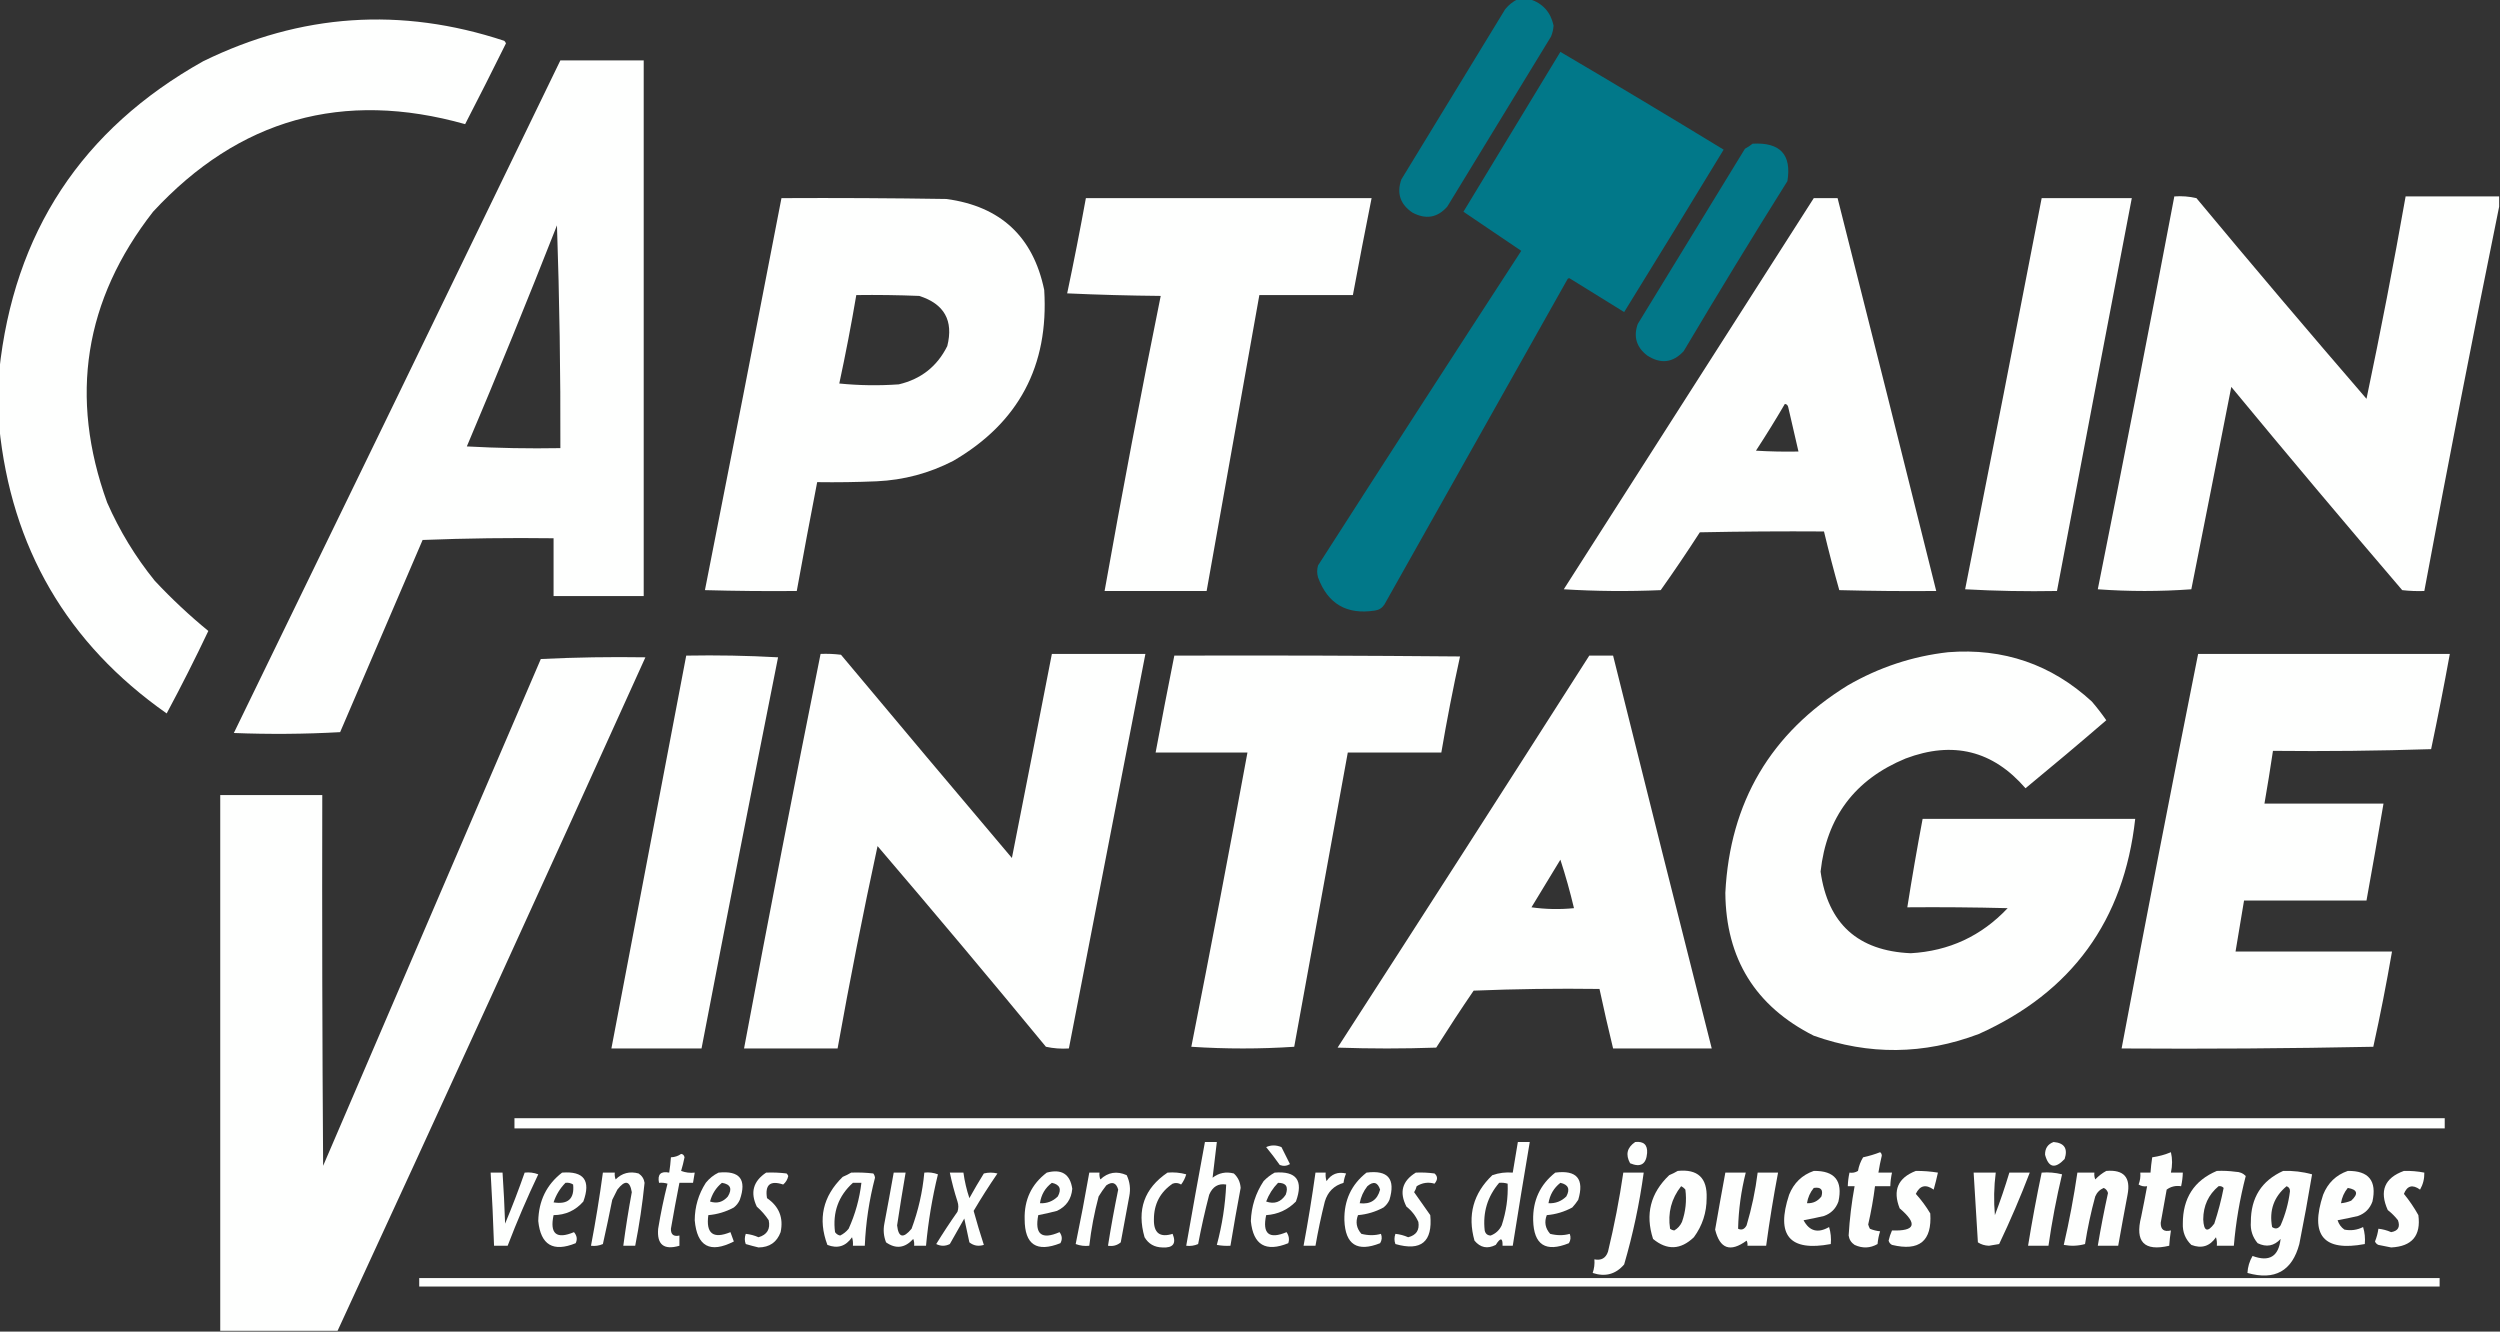 <?xml version="1.0" encoding="UTF-8"?>
<!DOCTYPE svg PUBLIC "-//W3C//DTD SVG 1.1//EN" "http://www.w3.org/Graphics/SVG/1.1/DTD/svg11.dtd">
<svg xmlns="http://www.w3.org/2000/svg" version="1.1" width="1470px" height="783px" style="shape-rendering:geometricPrecision; text-rendering:geometricPrecision; image-rendering:optimizeQuality; fill-rule:evenodd; clip-rule:evenodd" xmlns:xlink="http://www.w3.org/1999/xlink">
<rect width="100%" height="100%" fill="#333333" stroke="none"/>
<g><path style="opacity:0.962" fill="#007a8b" d="M 892.5,-0.5 C 894.833,-0.5 897.167,-0.5 899.5,-0.5C 907.123,1.958 911.79,7.125 913.5,15C 913.369,17.253 912.869,19.419 912,21.5C 891.667,54.833 871.333,88.167 851,121.5C 845.227,128.042 838.394,129.209 830.5,125C 823.312,120.133 821.145,113.633 824,105.5C 844.333,72.167 864.667,38.833 885,5.5C 887.109,2.878 889.609,0.878 892.5,-0.5 Z"/></g>
<g><path style="opacity:1" fill="#fefffe" d="M -0.5,250.5 C -0.5,239.833 -0.5,229.167 -0.5,218.5C 8.061,136.85 48.061,76.016 119.5,36C 176.844,7.948 235.844,3.948 296.5,24C 296.957,24.414 297.291,24.914 297.5,25.5C 289.628,41.411 281.628,57.245 273.5,73C 201.662,52.747 140.496,69.914 90,124.5C 49.537,176.393 40.537,233.393 63,295.5C 70.311,312.134 79.645,327.467 91,341.5C 100.961,352.135 111.461,361.969 122.5,371C 114.725,387.384 106.558,403.551 98,419.5C 39.426,378.375 6.593,322.042 -0.5,250.5 Z"/></g>
<g><path style="opacity:0.978" fill="#007a8b" d="M 917.5,30.5 C 949.61,49.392 981.61,68.559 1013.5,88C 994.125,119.917 974.625,151.75 955,183.5C 944.5,177 934,170.5 923.5,164C 922.668,163.312 922.002,163.479 921.5,164.5C 885.667,228.167 849.833,291.833 814,355.5C 812.681,357.487 810.848,358.654 808.5,359C 791.899,361.597 780.732,355.097 775,339.5C 774.333,337.167 774.333,334.833 775,332.5C 814.636,270.699 854.47,209.032 894.5,147.5C 883.167,139.833 871.833,132.167 860.5,124.5C 879.527,93.149 898.527,61.816 917.5,30.5 Z"/></g>
<g><path style="opacity:1" fill="#fefffe" d="M 329.5,35.5 C 345.833,35.5 362.167,35.5 378.5,35.5C 378.5,140.5 378.5,245.5 378.5,350.5C 360.833,350.5 343.167,350.5 325.5,350.5C 325.5,339.167 325.5,327.833 325.5,316.5C 299.825,316.167 274.158,316.5 248.5,317.5C 232.333,355.167 216.167,392.833 200,430.5C 179.24,431.66 158.406,431.826 137.5,431C 201.642,299.217 265.642,167.384 329.5,35.5 Z M 327.5,132.5 C 328.968,175.992 329.635,219.658 329.5,263.5C 311.155,263.833 292.821,263.5 274.5,262.5C 292.739,219.362 310.405,176.029 327.5,132.5 Z"/></g>
<g><path style="opacity:0.961" fill="#007a8b" d="M 1030.5,84.5 C 1046.72,83.543 1053.55,90.876 1051,106.5C 1030.27,139.57 1009.94,172.903 990,206.5C 983.636,213.363 976.469,214.196 968.5,209C 962.206,204.121 960.372,197.954 963,190.5C 984,156.167 1005,121.833 1026,87.5C 1027.65,86.601 1029.15,85.601 1030.5,84.5 Z"/></g>
<g><path style="opacity:1" fill="#fefffe" d="M 1469.5,115.5 C 1469.5,117.5 1469.5,119.5 1469.5,121.5C 1454.22,196.591 1439.55,271.925 1425.5,347.5C 1421.15,347.666 1416.82,347.499 1412.5,347C 1378.64,307.445 1345.14,267.611 1312,227.5C 1304.23,267.193 1296.39,306.86 1288.5,346.5C 1270.17,347.833 1251.83,347.833 1233.5,346.5C 1248.88,269.575 1263.88,192.575 1278.5,115.5C 1282.88,115.174 1287.22,115.508 1291.5,116.5C 1324.49,156.152 1357.82,195.485 1391.5,234.5C 1399.81,194.948 1407.48,155.282 1414.5,115.5C 1432.83,115.5 1451.17,115.5 1469.5,115.5 Z"/></g>
<g><path style="opacity:1" fill="#fefffe" d="M 459.5,116.5 C 491.835,116.333 524.168,116.5 556.5,117C 588.343,121.319 607.51,139.153 614,170.5C 616.779,215.114 598.946,248.614 560.5,271C 546.382,278.28 531.382,282.28 515.5,283C 503.838,283.5 492.171,283.667 480.5,283.5C 476.371,304.81 472.371,326.143 468.5,347.5C 450.497,347.667 432.497,347.5 414.5,347C 429.687,270.231 444.687,193.398 459.5,116.5 Z M 503.5,173.5 C 515.838,173.333 528.171,173.5 540.5,174C 555.264,178.697 560.764,188.53 557,203.5C 551.073,215.418 541.573,222.918 528.5,226C 516.819,226.833 505.152,226.666 493.5,225.5C 497.218,208.242 500.552,190.908 503.5,173.5 Z"/></g>
<g><path style="opacity:1" fill="#fefffe" d="M 638.5,116.5 C 694.5,116.5 750.5,116.5 806.5,116.5C 802.705,135.476 799.038,154.476 795.5,173.5C 777.167,173.5 758.833,173.5 740.5,173.5C 730.167,231.5 719.833,289.5 709.5,347.5C 689.5,347.5 669.5,347.5 649.5,347.5C 659.803,289.511 670.803,231.677 682.5,174C 664.158,173.833 645.824,173.333 627.5,172.5C 631.423,153.884 635.09,135.217 638.5,116.5 Z"/></g>
<g><path style="opacity:1" fill="#fefffe" d="M 1066.5,116.5 C 1071.17,116.5 1075.83,116.5 1080.5,116.5C 1099.99,193.473 1119.33,270.473 1138.5,347.5C 1119.5,347.667 1100.5,347.5 1081.5,347C 1078.27,335.574 1075.27,324.074 1072.5,312.5C 1048.16,312.333 1023.83,312.5 999.5,313C 992.081,324.506 984.414,335.84 976.5,347C 957.491,347.833 938.491,347.666 919.5,346.5C 968.553,269.798 1017.55,193.132 1066.5,116.5 Z M 1049.5,237.5 C 1050.59,237.62 1051.25,238.287 1051.5,239.5C 1053.5,248.181 1055.5,256.847 1057.5,265.5C 1049.16,265.666 1040.83,265.5 1032.5,265C 1038.42,255.931 1044.09,246.764 1049.5,237.5 Z"/></g>
<g><path style="opacity:1" fill="#fefffe" d="M 1200.5,116.5 C 1218.17,116.5 1235.83,116.5 1253.5,116.5C 1238.73,193.483 1224.06,270.483 1209.5,347.5C 1191.49,347.833 1173.49,347.5 1155.5,346.5C 1170.72,269.869 1185.72,193.202 1200.5,116.5 Z"/></g>
<g><path style="opacity:1" fill="#fefffe" d="M 1145.5,383.5 C 1178.04,380.956 1206.21,390.623 1230,412.5C 1233.02,416.024 1235.86,419.691 1238.5,423.5C 1222.83,437.005 1206.99,450.338 1191,463.5C 1171.83,441.323 1148.33,435.49 1120.5,446C 1090.67,458.321 1074.01,480.487 1070.5,512.5C 1074.8,543.125 1092.46,559.125 1123.5,560.5C 1146.07,559.213 1165.07,550.379 1180.5,534C 1160.84,533.5 1141.17,533.333 1121.5,533.5C 1124.24,516.123 1127.24,498.79 1130.5,481.5C 1172.17,481.5 1213.83,481.5 1255.5,481.5C 1248.89,541.264 1218.22,583.431 1163.5,608C 1131.24,620.203 1098.91,620.536 1066.5,609C 1032.16,591.677 1014.83,563.677 1014.5,525C 1017.18,471.633 1041.18,430.967 1086.5,403C 1104.94,392.353 1124.61,385.853 1145.5,383.5 Z"/></g>
<g><path style="opacity:1" fill="#fefffe" d="M 482.5,384.5 C 486.514,384.334 490.514,384.501 494.5,385C 527.881,424.926 561.381,464.759 595,504.5C 602.9,464.502 610.733,424.502 618.5,384.5C 636.833,384.5 655.167,384.5 673.5,384.5C 658.5,461.833 643.5,539.167 628.5,616.5C 623.901,616.8 619.401,616.467 615,615.5C 582.376,575.874 549.376,536.541 516,497.5C 507.474,536.964 499.641,576.63 492.5,616.5C 474.167,616.5 455.833,616.5 437.5,616.5C 451.992,539.04 466.992,461.706 482.5,384.5 Z"/></g>
<g><path style="opacity:1" fill="#fefffe" d="M 1292.5,384.5 C 1341.83,384.5 1391.17,384.5 1440.5,384.5C 1437.09,403.217 1433.42,421.884 1429.5,440.5C 1398.51,441.5 1367.51,441.833 1336.5,441.5C 1334.96,451.856 1333.3,462.189 1331.5,472.5C 1354.83,472.5 1378.17,472.5 1401.5,472.5C 1398.27,491.517 1394.94,510.517 1391.5,529.5C 1367.5,529.5 1343.5,529.5 1319.5,529.5C 1317.83,539.499 1316.17,549.499 1314.5,559.5C 1345.17,559.5 1375.83,559.5 1406.5,559.5C 1403.26,578.251 1399.6,596.918 1395.5,615.5C 1346.17,616.5 1296.84,616.833 1247.5,616.5C 1262.07,539.053 1277.07,461.72 1292.5,384.5 Z"/></g>
<g><path style="opacity:1" fill="#fefffe" d="M 403.5,385.5 C 421.512,385.167 439.512,385.5 457.5,386.5C 442.243,463.117 427.243,539.783 412.5,616.5C 394.833,616.5 377.167,616.5 359.5,616.5C 374.167,539.5 388.833,462.5 403.5,385.5 Z"/></g>
<g><path style="opacity:1" fill="#fefffe" d="M 690.5,385.5 C 746.501,385.333 802.501,385.5 858.5,386C 854.39,404.719 850.723,423.553 847.5,442.5C 829.167,442.5 810.833,442.5 792.5,442.5C 782.002,500.154 771.502,557.82 761,615.5C 740.898,616.826 720.732,616.826 700.5,615.5C 711.885,557.907 722.885,500.24 733.5,442.5C 715.5,442.5 697.5,442.5 679.5,442.5C 683.04,423.468 686.706,404.468 690.5,385.5 Z"/></g>
<g><path style="opacity:1" fill="#fefffe" d="M 934.5,385.5 C 939.167,385.5 943.833,385.5 948.5,385.5C 967.676,462.536 987.009,539.536 1006.5,616.5C 987.167,616.5 967.833,616.5 948.5,616.5C 945.677,604.874 943.01,593.207 940.5,581.5C 915.824,581.167 891.158,581.5 866.5,582.5C 858.97,593.531 851.637,604.698 844.5,616C 825.167,616.667 805.833,616.667 786.5,616C 836.057,539.283 885.39,462.45 934.5,385.5 Z M 917.5,505.5 C 920.537,514.805 923.204,524.305 925.5,534C 917.147,534.832 908.813,534.665 900.5,533.5C 906.221,524.132 911.887,514.799 917.5,505.5 Z"/></g>
<g><path style="opacity:1" fill="#fefffe" d="M 198.5,782.5 C 175.5,782.5 152.5,782.5 129.5,782.5C 129.5,677.5 129.5,572.5 129.5,467.5C 149.5,467.5 169.5,467.5 189.5,467.5C 189.333,540.167 189.5,612.834 190,685.5C 232.667,586.167 275.333,486.833 318,387.5C 338.424,386.507 358.924,386.173 379.5,386.5C 319.718,518.732 259.385,650.732 198.5,782.5 Z"/></g>
<g><path style="opacity:1" fill="#fefffe" d="M 302.5,657.5 C 680.833,657.5 1059.17,657.5 1437.5,657.5C 1437.5,659.5 1437.5,661.5 1437.5,663.5C 1059.17,663.5 680.833,663.5 302.5,663.5C 302.5,661.5 302.5,659.5 302.5,657.5 Z"/></g>
<g><path style="opacity:1" fill="#fefffe" d="M 708.5,671.5 C 710.833,671.5 713.167,671.5 715.5,671.5C 714.657,678.546 713.824,685.546 713,692.5C 716.681,689.64 720.848,688.807 725.5,690C 727.948,692.255 729.281,695.088 729.5,698.5C 727.369,709.819 725.369,721.153 723.5,732.5C 720.813,732.664 718.146,732.497 715.5,732C 718.628,720.36 720.462,708.526 721,696.5C 716.356,695.727 713.023,697.727 711,702.5C 708.513,712.103 706.346,721.77 704.5,731.5C 702.257,732.474 699.924,732.808 697.5,732.5C 701.059,712.147 704.725,691.814 708.5,671.5 Z"/></g>
<g><path style="opacity:1" fill="#fefffe" d="M 892.5,671.5 C 894.833,671.5 897.167,671.5 899.5,671.5C 896.059,691.815 892.725,712.148 889.5,732.5C 887.5,732.5 885.5,732.5 883.5,732.5C 883.633,727.728 882.3,727.562 879.5,732C 874.644,734.496 870.478,733.662 867,729.5C 862.789,714.508 866.289,701.675 877.5,691C 881.363,689.646 885.363,689.146 889.5,689.5C 890.5,683.501 891.5,677.501 892.5,671.5 Z M 881.5,695.5 C 883.199,695.34 884.866,695.506 886.5,696C 886.821,704.257 885.654,712.424 883,720.5C 881.608,723.394 879.441,725.394 876.5,726.5C 874.575,726.41 873.408,725.41 873,723.5C 871.821,712.869 874.654,703.536 881.5,695.5 Z"/></g>
<g><path style="opacity:1" fill="#fefffe" d="M 961.5,671.5 C 966.486,670.972 968.819,673.139 968.5,678C 967.984,684.594 964.65,686.594 958.5,684C 955.699,678.907 956.699,674.74 961.5,671.5 Z"/></g>
<g><path style="opacity:1" fill="#fefffe" d="M 1207.5,671.5 C 1213.85,672.027 1216.02,675.361 1214,681.5C 1208.37,687.465 1204.54,686.632 1202.5,679C 1202.43,675.256 1204.09,672.756 1207.5,671.5 Z"/></g>
<g><path style="opacity:1" fill="#fefffe" d="M 744.5,674.5 C 747.355,673.197 750.355,673.197 753.5,674.5C 755.167,677.833 756.833,681.167 758.5,684.5C 756.579,685.641 754.579,685.808 752.5,685C 749.934,681.342 747.268,677.842 744.5,674.5 Z"/></g>
<g><path style="opacity:1" fill="#fefffe" d="M 1105.5,677.5 C 1106.12,677.917 1106.46,678.584 1106.5,679.5C 1105.7,682.82 1105.04,686.154 1104.5,689.5C 1107.17,689.5 1109.83,689.5 1112.5,689.5C 1111.91,692.127 1111.58,694.794 1111.5,697.5C 1108.5,697.5 1105.5,697.5 1102.5,697.5C 1101.55,705.06 1100.21,712.56 1098.5,720C 1098.74,720.873 1099.07,721.707 1099.5,722.5C 1101.42,723.308 1103.42,723.808 1105.5,724C 1104.73,726.405 1104.23,728.905 1104,731.5C 1099.64,733.984 1095.14,734.15 1090.5,732C 1088.51,730.681 1087.35,728.848 1087,726.5C 1087.57,716.794 1088.74,707.128 1090.5,697.5C 1089.17,697.5 1087.83,697.5 1086.5,697.5C 1086.58,694.794 1086.91,692.127 1087.5,689.5C 1089.29,689.785 1090.95,689.452 1092.5,688.5C 1093.01,685.609 1094.01,682.942 1095.5,680.5C 1099.02,679.74 1102.35,678.74 1105.5,677.5 Z"/></g>
<g><path style="opacity:1" fill="#fefffe" d="M 1276.5,677.5 C 1277.4,681.333 1277.4,685.333 1276.5,689.5C 1278.83,689.5 1281.17,689.5 1283.5,689.5C 1283.42,692.206 1283.09,694.873 1282.5,697.5C 1279.29,697.012 1276.46,697.679 1274,699.5C 1272.83,706.001 1271.67,712.501 1270.5,719C 1270.43,722.992 1272.43,724.492 1276.5,723.5C 1276.04,726.482 1275.7,729.482 1275.5,732.5C 1260.77,735.933 1255.27,730.266 1259,715.5C 1260.23,709.499 1261.4,703.499 1262.5,697.5C 1260.71,697.785 1259.05,697.452 1257.5,696.5C 1258.37,694.253 1258.71,691.92 1258.5,689.5C 1260.5,689.5 1262.5,689.5 1264.5,689.5C 1264.7,686.482 1265.04,683.482 1265.5,680.5C 1269.4,679.945 1273.06,678.945 1276.5,677.5 Z"/></g>
<g><path style="opacity:1" fill="#fefffe" d="M 400.5,678.5 C 401.586,678.62 402.253,679.287 402.5,680.5C 401.959,683.208 401.292,685.874 400.5,688.5C 403.086,689.48 405.753,689.813 408.5,689.5C 408.167,691.5 407.833,693.5 407.5,695.5C 404.833,695.5 402.167,695.5 399.5,695.5C 397.727,704.467 396.061,713.467 394.5,722.5C 394.403,725.911 396.07,727.245 399.5,726.5C 399.5,728.5 399.5,730.5 399.5,732.5C 390.351,735.174 386.184,731.841 387,722.5C 388.456,713.55 390.29,704.717 392.5,696C 390.866,695.506 389.199,695.34 387.5,695.5C 386.5,690.5 388.5,688.5 393.5,689.5C 393.963,686.518 394.296,683.518 394.5,680.5C 396.786,680.405 398.786,679.738 400.5,678.5 Z"/></g>
<g><path style="opacity:1" fill="#fefffe" d="M 986.5,688.5 C 998.287,687.286 1003.95,692.619 1003.5,704.5C 1003.5,713.001 1001,720.668 996,727.5C 988.207,734.953 980.207,735.287 972,728.5C 967.3,713.999 970.467,701.499 981.5,691C 983.315,690.243 984.981,689.41 986.5,688.5 Z M 988.5,697.5 C 989.458,697.953 990.292,698.619 991,699.5C 991.834,705.988 991.168,712.321 989,718.5C 987.998,720.666 986.498,722.333 984.5,723.5C 983.558,723.392 982.725,723.059 982,722.5C 980.584,713.16 982.751,704.827 988.5,697.5 Z"/></g>
<g><path style="opacity:1" fill="#fefffe" d="M 1066.5,688.5 C 1078.82,688.332 1083.66,694.332 1081,706.5C 1079.5,710.667 1076.67,713.5 1072.5,715C 1068.53,715.942 1064.53,716.775 1060.5,717.5C 1063.91,723.957 1068.91,725.291 1075.5,721.5C 1076.49,724.768 1076.82,728.102 1076.5,731.5C 1052.26,736.072 1044.09,726.405 1052,702.5C 1054.77,695.557 1059.61,690.89 1066.5,688.5 Z M 1066.5,698.5 C 1070.68,697.842 1072.18,699.508 1071,703.5C 1068.86,706.321 1066.03,707.654 1062.5,707.5C 1063.02,704.122 1064.36,701.122 1066.5,698.5 Z"/></g>
<g><path style="opacity:1" fill="#fefffe" d="M 1126.5,688.5 C 1130.87,688.467 1135.2,688.8 1139.5,689.5C 1138.78,692.843 1137.94,696.176 1137,699.5C 1132.37,696.2 1128.87,697.033 1126.5,702C 1129.7,705.541 1132.54,709.374 1135,713.5C 1136.09,729.728 1128.59,735.895 1112.5,732C 1111.48,731.481 1110.82,730.647 1110.5,729.5C 1110.97,727.432 1111.63,725.432 1112.5,723.5C 1126.24,723.994 1127.74,719.66 1117,710.5C 1112.8,699.907 1115.97,692.574 1126.5,688.5 Z"/></g>
<g><path style="opacity:1" fill="#fefffe" d="M 1238.5,688.5 C 1248.8,687.636 1252.97,692.303 1251,702.5C 1249.1,712.501 1247.27,722.501 1245.5,732.5C 1241.5,732.5 1237.5,732.5 1233.5,732.5C 1235.24,722.117 1237.24,711.783 1239.5,701.5C 1239.13,700.098 1238.3,699.098 1237,698.5C 1234.68,699.487 1233.01,701.154 1232,703.5C 1229.49,712.719 1227.49,722.052 1226,731.5C 1221.92,732.629 1217.75,732.796 1213.5,732C 1216.74,717.97 1219.41,703.803 1221.5,689.5C 1224.83,689.5 1228.17,689.5 1231.5,689.5C 1231.34,690.873 1231.51,692.207 1232,693.5C 1233.97,691.45 1236.13,689.783 1238.5,688.5 Z"/></g>
<g><path style="opacity:1" fill="#fefffe" d="M 1303.5,688.5 C 1307.18,688.335 1310.85,688.501 1314.5,689C 1316.94,689.036 1318.94,689.869 1320.5,691.5C 1317.01,704.97 1314.67,718.636 1313.5,732.5C 1310.17,732.5 1306.83,732.5 1303.5,732.5C 1303.66,730.801 1303.49,729.134 1303,727.5C 1299.36,732.824 1294.53,734.324 1288.5,732C 1284.98,728.611 1283.31,724.444 1283.5,719.5C 1283.47,704.493 1290.14,694.16 1303.5,688.5 Z M 1304.5,697.5 C 1305.68,697.281 1306.68,697.614 1307.5,698.5C 1306.11,705.607 1304.28,712.607 1302,719.5C 1297.99,724.885 1295.82,724.052 1295.5,717C 1295.55,708.969 1298.55,702.469 1304.5,697.5 Z"/></g>
<g><path style="opacity:1" fill="#fefffe" d="M 1342.5,688.5 C 1348.28,688.311 1353.95,688.978 1359.5,690.5C 1357.22,704.194 1354.72,717.861 1352,731.5C 1347.77,747.37 1337.61,753.037 1321.5,748.5C 1321.69,744.926 1322.69,741.593 1324.5,738.5C 1334.34,742.167 1339.84,738.834 1341,728.5C 1337.15,732.671 1332.65,733.504 1327.5,731C 1324.47,727.415 1323.14,723.248 1323.5,718.5C 1323.48,704.237 1329.81,694.237 1342.5,688.5 Z M 1344.5,697.5 C 1345.88,697.962 1346.55,698.962 1346.5,700.5C 1345.62,707.455 1343.79,714.121 1341,720.5C 1339.6,722.527 1337.94,722.86 1336,721.5C 1334.2,711.718 1337.04,703.718 1344.5,697.5 Z"/></g>
<g><path style="opacity:1" fill="#fefffe" d="M 1380.5,688.5 C 1392.82,688.332 1397.66,694.332 1395,706.5C 1393.5,710.667 1390.67,713.5 1386.5,715C 1382.53,715.942 1378.53,716.775 1374.5,717.5C 1375.23,719.815 1376.57,721.648 1378.5,723C 1382.33,723.762 1386,723.262 1389.5,721.5C 1390.49,724.768 1390.82,728.102 1390.5,731.5C 1366.26,736.072 1358.09,726.405 1366,702.5C 1368.77,695.557 1373.61,690.89 1380.5,688.5 Z M 1380.5,698.5 C 1386.22,699.463 1386.89,701.963 1382.5,706C 1380.56,706.813 1378.56,707.313 1376.5,707.5C 1377.02,704.122 1378.36,701.122 1380.5,698.5 Z"/></g>
<g><path style="opacity:1" fill="#fefffe" d="M 1413.5,688.5 C 1417.55,688.395 1421.55,688.728 1425.5,689.5C 1425.59,693.059 1424.76,696.392 1423,699.5C 1418.58,696.314 1415.41,697.148 1413.5,702C 1416.66,705.851 1419.5,710.017 1422,714.5C 1423.6,726.572 1418.27,732.905 1406,733.5C 1403.5,733 1401,732.5 1398.5,732C 1397.57,731.612 1396.91,730.945 1396.5,730C 1397.48,727.567 1398.15,725.067 1398.5,722.5C 1401.12,722.779 1403.62,723.446 1406,724.5C 1410.08,723.799 1411.42,721.465 1410,717.5C 1408.28,715.289 1406.28,713.289 1404,711.5C 1398.95,700.279 1402.12,692.612 1413.5,688.5 Z"/></g>
<g><path style="opacity:1" fill="#fefffe" d="M 288.5,689.5 C 290.833,689.5 293.167,689.5 295.5,689.5C 296.166,699.484 296.666,709.484 297,719.5C 301.138,709.582 304.971,699.582 308.5,689.5C 311.247,689.187 313.914,689.52 316.5,690.5C 309.931,704.3 303.931,718.3 298.5,732.5C 295.833,732.5 293.167,732.5 290.5,732.5C 290.018,718.157 289.351,703.824 288.5,689.5 Z"/></g>
<g><path style="opacity:1" fill="#fefffe" d="M 330.5,689.5 C 343.35,688.492 347.517,694.158 343,706.5C 338.395,711.761 332.562,714.428 325.5,714.5C 323.17,725.505 327.17,728.839 337.5,724.5C 339.256,726.554 339.59,728.721 338.5,731C 325.269,736.39 317.936,732.057 316.5,718C 316.732,706.039 321.399,696.539 330.5,689.5 Z M 332.5,695.5 C 334.144,695.286 335.644,695.62 337,696.5C 337.849,704.857 334.015,708.357 325.5,707C 326.953,702.588 329.286,698.755 332.5,695.5 Z"/></g>
<g><path style="opacity:1" fill="#fefffe" d="M 354.5,689.5 C 356.833,689.5 359.167,689.5 361.5,689.5C 361.343,690.873 361.51,692.207 362,693.5C 365.743,689.741 370.243,688.574 375.5,690C 377.487,691.319 378.654,693.152 379,695.5C 377.759,707.883 375.925,720.216 373.5,732.5C 371.167,732.5 368.833,732.5 366.5,732.5C 367.894,721.966 369.561,711.466 371.5,701C 370.362,694.18 367.529,693.68 363,699.5C 362,701.5 361,703.5 360,705.5C 358.273,714.2 356.439,722.867 354.5,731.5C 352.257,732.474 349.924,732.808 347.5,732.5C 350.221,718.228 352.554,703.895 354.5,689.5 Z"/></g>
<g><path style="opacity:1" fill="#fefffe" d="M 422.5,689.5 C 435.024,688.202 439.191,693.535 435,705.5C 434.215,707.286 433.049,708.786 431.5,710C 426.807,712.55 421.807,714.05 416.5,714.5C 415.011,725.342 419.344,728.675 429.5,724.5C 430.23,726.341 430.897,728.175 431.5,730C 417.509,737.107 409.843,732.941 408.5,717.5C 408.542,709.541 410.709,702.208 415,695.5C 417.114,692.879 419.614,690.879 422.5,689.5 Z M 424.5,695.5 C 429.549,696.311 430.715,698.978 428,703.5C 425.123,706.85 421.623,707.85 417.5,706.5C 418.714,701.986 421.047,698.319 424.5,695.5 Z"/></g>
<g><path style="opacity:1" fill="#fefffe" d="M 450.5,689.5 C 454.514,689.334 458.514,689.501 462.5,690C 462.957,690.414 463.291,690.914 463.5,691.5C 463.047,693.565 462.047,695.232 460.5,696.5C 452.878,693.958 449.711,696.625 451,704.5C 458.125,709.412 460.792,716.079 459,724.5C 456.801,730.443 452.468,733.443 446,733.5C 443.476,732.896 440.976,732.229 438.5,731.5C 437.769,729.599 437.769,727.599 438.5,725.5C 441.118,725.779 443.618,726.446 446,727.5C 451.072,726.024 453.072,722.691 452,717.5C 450.039,714.537 447.706,711.871 445,709.5C 441.041,701.215 442.874,694.548 450.5,689.5 Z"/></g>
<g><path style="opacity:1" fill="#fefffe" d="M 500.5,689.5 C 504.846,689.334 509.179,689.501 513.5,690C 514.059,690.725 514.392,691.558 514.5,692.5C 511.072,705.637 509.072,718.97 508.5,732.5C 506.167,732.5 503.833,732.5 501.5,732.5C 501.66,730.801 501.494,729.134 501,727.5C 497.296,732.847 492.462,734.347 486.5,732C 480.807,716.767 483.807,703.434 495.5,692C 497.315,691.243 498.981,690.41 500.5,689.5 Z M 501.5,695.5 C 503.167,695.5 504.833,695.5 506.5,695.5C 505.4,704.903 502.9,713.903 499,722.5C 497.611,724.227 495.944,725.561 494,726.5C 492.739,726.241 491.739,725.574 491,724.5C 489.504,712.86 493.004,703.193 501.5,695.5 Z"/></g>
<g><path style="opacity:1" fill="#fefffe" d="M 525.5,689.5 C 527.833,689.5 530.167,689.5 532.5,689.5C 530.727,699.807 529.06,710.14 527.5,720.5C 528.285,727.74 531.118,728.406 536,722.5C 539.963,711.857 542.463,700.857 543.5,689.5C 546.247,689.187 548.914,689.52 551.5,690.5C 548.134,704.328 545.801,718.328 544.5,732.5C 542.167,732.5 539.833,732.5 537.5,732.5C 537.657,731.127 537.49,729.793 537,728.5C 532.102,733.888 526.768,734.555 521,730.5C 519.595,726.928 519.262,723.261 520,719.5C 521.9,709.499 523.734,699.499 525.5,689.5 Z"/></g>
<g><path style="opacity:1" fill="#fefffe" d="M 558.5,689.5 C 561.167,689.5 563.833,689.5 566.5,689.5C 567.195,694.614 568.362,699.614 570,704.5C 572.707,699.584 575.541,694.751 578.5,690C 581.167,689.333 583.833,689.333 586.5,690C 581.577,697.181 576.911,704.514 572.5,712C 574.351,718.741 576.351,725.408 578.5,732C 575.303,732.987 572.47,732.487 570,730.5C 569,725.833 568,721.167 567,716.5C 564.167,721.5 561.333,726.5 558.5,731.5C 555.833,732.833 553.167,732.833 550.5,731.5C 554.47,725.031 558.637,718.698 563,712.5C 563.667,710.5 563.667,708.5 563,706.5C 561.188,700.9 559.688,695.233 558.5,689.5 Z"/></g>
<g><path style="opacity:1" fill="#fefffe" d="M 615.5,689.5 C 624.227,687.181 629.227,690.348 630.5,699C 629.958,705.099 626.958,709.432 621.5,712C 617.857,712.972 614.19,713.806 610.5,714.5C 608.288,725.787 612.454,729.12 623,724.5C 624.582,726.624 624.749,728.79 623.5,731C 609.544,736.531 602.544,731.864 602.5,717C 602.174,705.491 606.507,696.324 615.5,689.5 Z M 618.5,695.5 C 623.17,696.513 624.337,699.18 622,703.5C 619.087,706.373 615.587,707.706 611.5,707.5C 612.206,702.481 614.539,698.481 618.5,695.5 Z"/></g>
<g><path style="opacity:1" fill="#fefffe" d="M 640.5,689.5 C 642.5,689.5 644.5,689.5 646.5,689.5C 646.343,690.873 646.51,692.207 647,693.5C 651.546,689.251 656.713,688.418 662.5,691C 664.386,694.967 664.886,699.134 664,703.5C 662.333,712.5 660.667,721.5 659,730.5C 656.894,732.291 654.394,732.958 651.5,732.5C 653.243,721.451 655.243,710.451 657.5,699.5C 656.326,695.387 653.993,694.553 650.5,697C 648.877,699.08 647.377,701.246 646,703.5C 643.458,713.041 641.625,722.707 640.5,732.5C 637.753,732.813 635.086,732.48 632.5,731.5C 635.387,717.509 638.053,703.509 640.5,689.5 Z"/></g>
<g><path style="opacity:1" fill="#fefffe" d="M 686.5,689.5 C 690.226,689.177 693.893,689.511 697.5,690.5C 696.877,692.711 695.877,694.711 694.5,696.5C 692.902,695.515 691.235,695.349 689.5,696C 682.173,700.984 678.506,707.984 678.5,717C 678.324,725.002 681.991,727.836 689.5,725.5C 691.803,731.21 689.803,733.877 683.5,733.5C 678.816,733.412 675.316,731.412 673,727.5C 668.348,711.379 672.848,698.713 686.5,689.5 Z"/></g>
<g><path style="opacity:1" fill="#fefffe" d="M 749.5,689.5 C 762.338,688.462 766.505,694.129 762,706.5C 757.212,711.377 751.378,714.044 744.5,714.5C 742.17,725.505 746.17,728.839 756.5,724.5C 757.928,726.655 758.261,728.821 757.5,731C 744.243,736.378 736.909,732.045 735.5,718C 735.8,709.434 738.3,701.6 743,694.5C 744.965,692.45 747.132,690.783 749.5,689.5 Z M 751.5,695.5 C 756.213,695.468 757.713,697.801 756,702.5C 753.139,706.855 749.306,708.189 744.5,706.5C 746.095,702.297 748.429,698.63 751.5,695.5 Z"/></g>
<g><path style="opacity:1" fill="#fefffe" d="M 773.5,689.5 C 775.5,689.5 777.5,689.5 779.5,689.5C 779.34,691.199 779.506,692.866 780,694.5C 782.821,690.337 786.655,688.837 791.5,690C 790.751,691.734 790.251,693.567 790,695.5C 784.36,697.14 780.693,700.807 779,706.5C 776.845,715.106 775.012,723.773 773.5,732.5C 771.167,732.5 768.833,732.5 766.5,732.5C 769.158,718.22 771.491,703.887 773.5,689.5 Z"/></g>
<g><path style="opacity:1" fill="#fefffe" d="M 803.5,689.5 C 816.183,687.853 820.683,693.186 817,705.5C 816.215,707.286 815.049,708.786 813.5,710C 808.807,712.55 803.807,714.05 798.5,714.5C 796.939,718.575 797.606,722.242 800.5,725.5C 804.573,726.529 808.406,726.529 812,725.5C 812.743,727.441 812.576,729.274 811.5,731C 798.037,736.355 791.037,731.855 790.5,717.5C 790.251,705.863 794.584,696.53 803.5,689.5 Z M 799.5,707.5 C 800.176,703.813 801.676,700.48 804,697.5C 807.582,694.418 810.082,695.085 811.5,699.5C 809.883,705.609 805.883,708.276 799.5,707.5 Z"/></g>
<g><path style="opacity:1" fill="#fefffe" d="M 832.5,689.5 C 836.182,689.335 839.848,689.501 843.5,690C 845.459,691.684 845.459,693.684 843.5,696C 839.824,694.917 836.324,695.417 833,697.5C 832.691,698.766 832.191,699.933 831.5,701C 834.637,705.479 837.804,709.979 841,714.5C 842.475,730.192 835.642,735.859 820.5,731.5C 819.769,729.599 819.769,727.599 820.5,725.5C 823.118,725.779 825.618,726.446 828,727.5C 832.763,726.301 834.763,723.301 834,718.5C 832.431,714.928 830.098,711.928 827,709.5C 822.651,701.056 824.484,694.389 832.5,689.5 Z"/></g>
<g><path style="opacity:1" fill="#fefffe" d="M 914.5,689.5 C 927.179,687.842 931.679,693.176 928,705.5C 926.954,707.09 925.787,708.59 924.5,710C 919.807,712.55 914.807,714.05 909.5,714.5C 907.939,718.575 908.606,722.242 911.5,725.5C 915.573,726.529 919.406,726.529 923,725.5C 923.743,727.441 923.576,729.274 922.5,731C 908.858,736.522 901.858,732.022 901.5,717.5C 901.251,705.863 905.584,696.53 914.5,689.5 Z M 917.5,695.5 C 922.17,696.513 923.337,699.18 921,703.5C 918.087,706.373 914.587,707.706 910.5,707.5C 911.321,702.513 913.654,698.513 917.5,695.5 Z"/></g>
<g><path style="opacity:1" fill="#fefffe" d="M 954.5,689.5 C 958.5,689.5 962.5,689.5 966.5,689.5C 964.006,707.802 960.173,725.802 955,743.5C 950.041,749.282 943.874,750.949 936.5,748.5C 937.393,745.916 937.726,743.249 937.5,740.5C 941.509,741.314 944.176,739.814 945.5,736C 949.208,720.627 952.208,705.127 954.5,689.5 Z"/></g>
<g><path style="opacity:1" fill="#fefffe" d="M 1014.5,689.5 C 1018.5,689.5 1022.5,689.5 1026.5,689.5C 1023.76,700.357 1022.26,711.357 1022,722.5C 1024.09,723.5 1025.76,722.833 1027,720.5C 1030.02,710.363 1032.19,700.03 1033.5,689.5C 1037.5,689.5 1041.5,689.5 1045.5,689.5C 1042.78,703.774 1040.45,718.107 1038.5,732.5C 1034.83,732.5 1031.17,732.5 1027.5,732.5C 1027.65,731.448 1027.48,730.448 1027,729.5C 1017.43,736.503 1011.27,734.336 1008.5,723C 1010.44,711.818 1012.44,700.651 1014.5,689.5 Z"/></g>
<g><path style="opacity:1" fill="#fefffe" d="M 1160.5,689.5 C 1164.83,689.5 1169.17,689.5 1173.5,689.5C 1172.43,697.798 1172.26,706.132 1173,714.5C 1176.14,706.243 1178.97,697.91 1181.5,689.5C 1185.5,689.5 1189.5,689.5 1193.5,689.5C 1188.07,703.7 1182.07,717.7 1175.5,731.5C 1173.5,731.833 1171.5,732.167 1169.5,732.5C 1167.04,732.41 1164.87,731.743 1163,730.5C 1162.22,716.824 1161.39,703.157 1160.5,689.5 Z"/></g>
<g><path style="opacity:1" fill="#fefffe" d="M 1200.5,689.5 C 1204.55,689.176 1208.55,689.509 1212.5,690.5C 1209.19,704.379 1206.52,718.379 1204.5,732.5C 1200.5,732.5 1196.5,732.5 1192.5,732.5C 1194.84,718.1 1197.51,703.767 1200.5,689.5 Z"/></g>
<g><path style="opacity:1" fill="#fefffe" d="M 246.5,751.5 C 642.5,751.5 1038.5,751.5 1434.5,751.5C 1434.5,753.167 1434.5,754.833 1434.5,756.5C 1038.5,756.5 642.5,756.5 246.5,756.5C 246.5,754.833 246.5,753.167 246.5,751.5 Z"/></g>
</svg>
